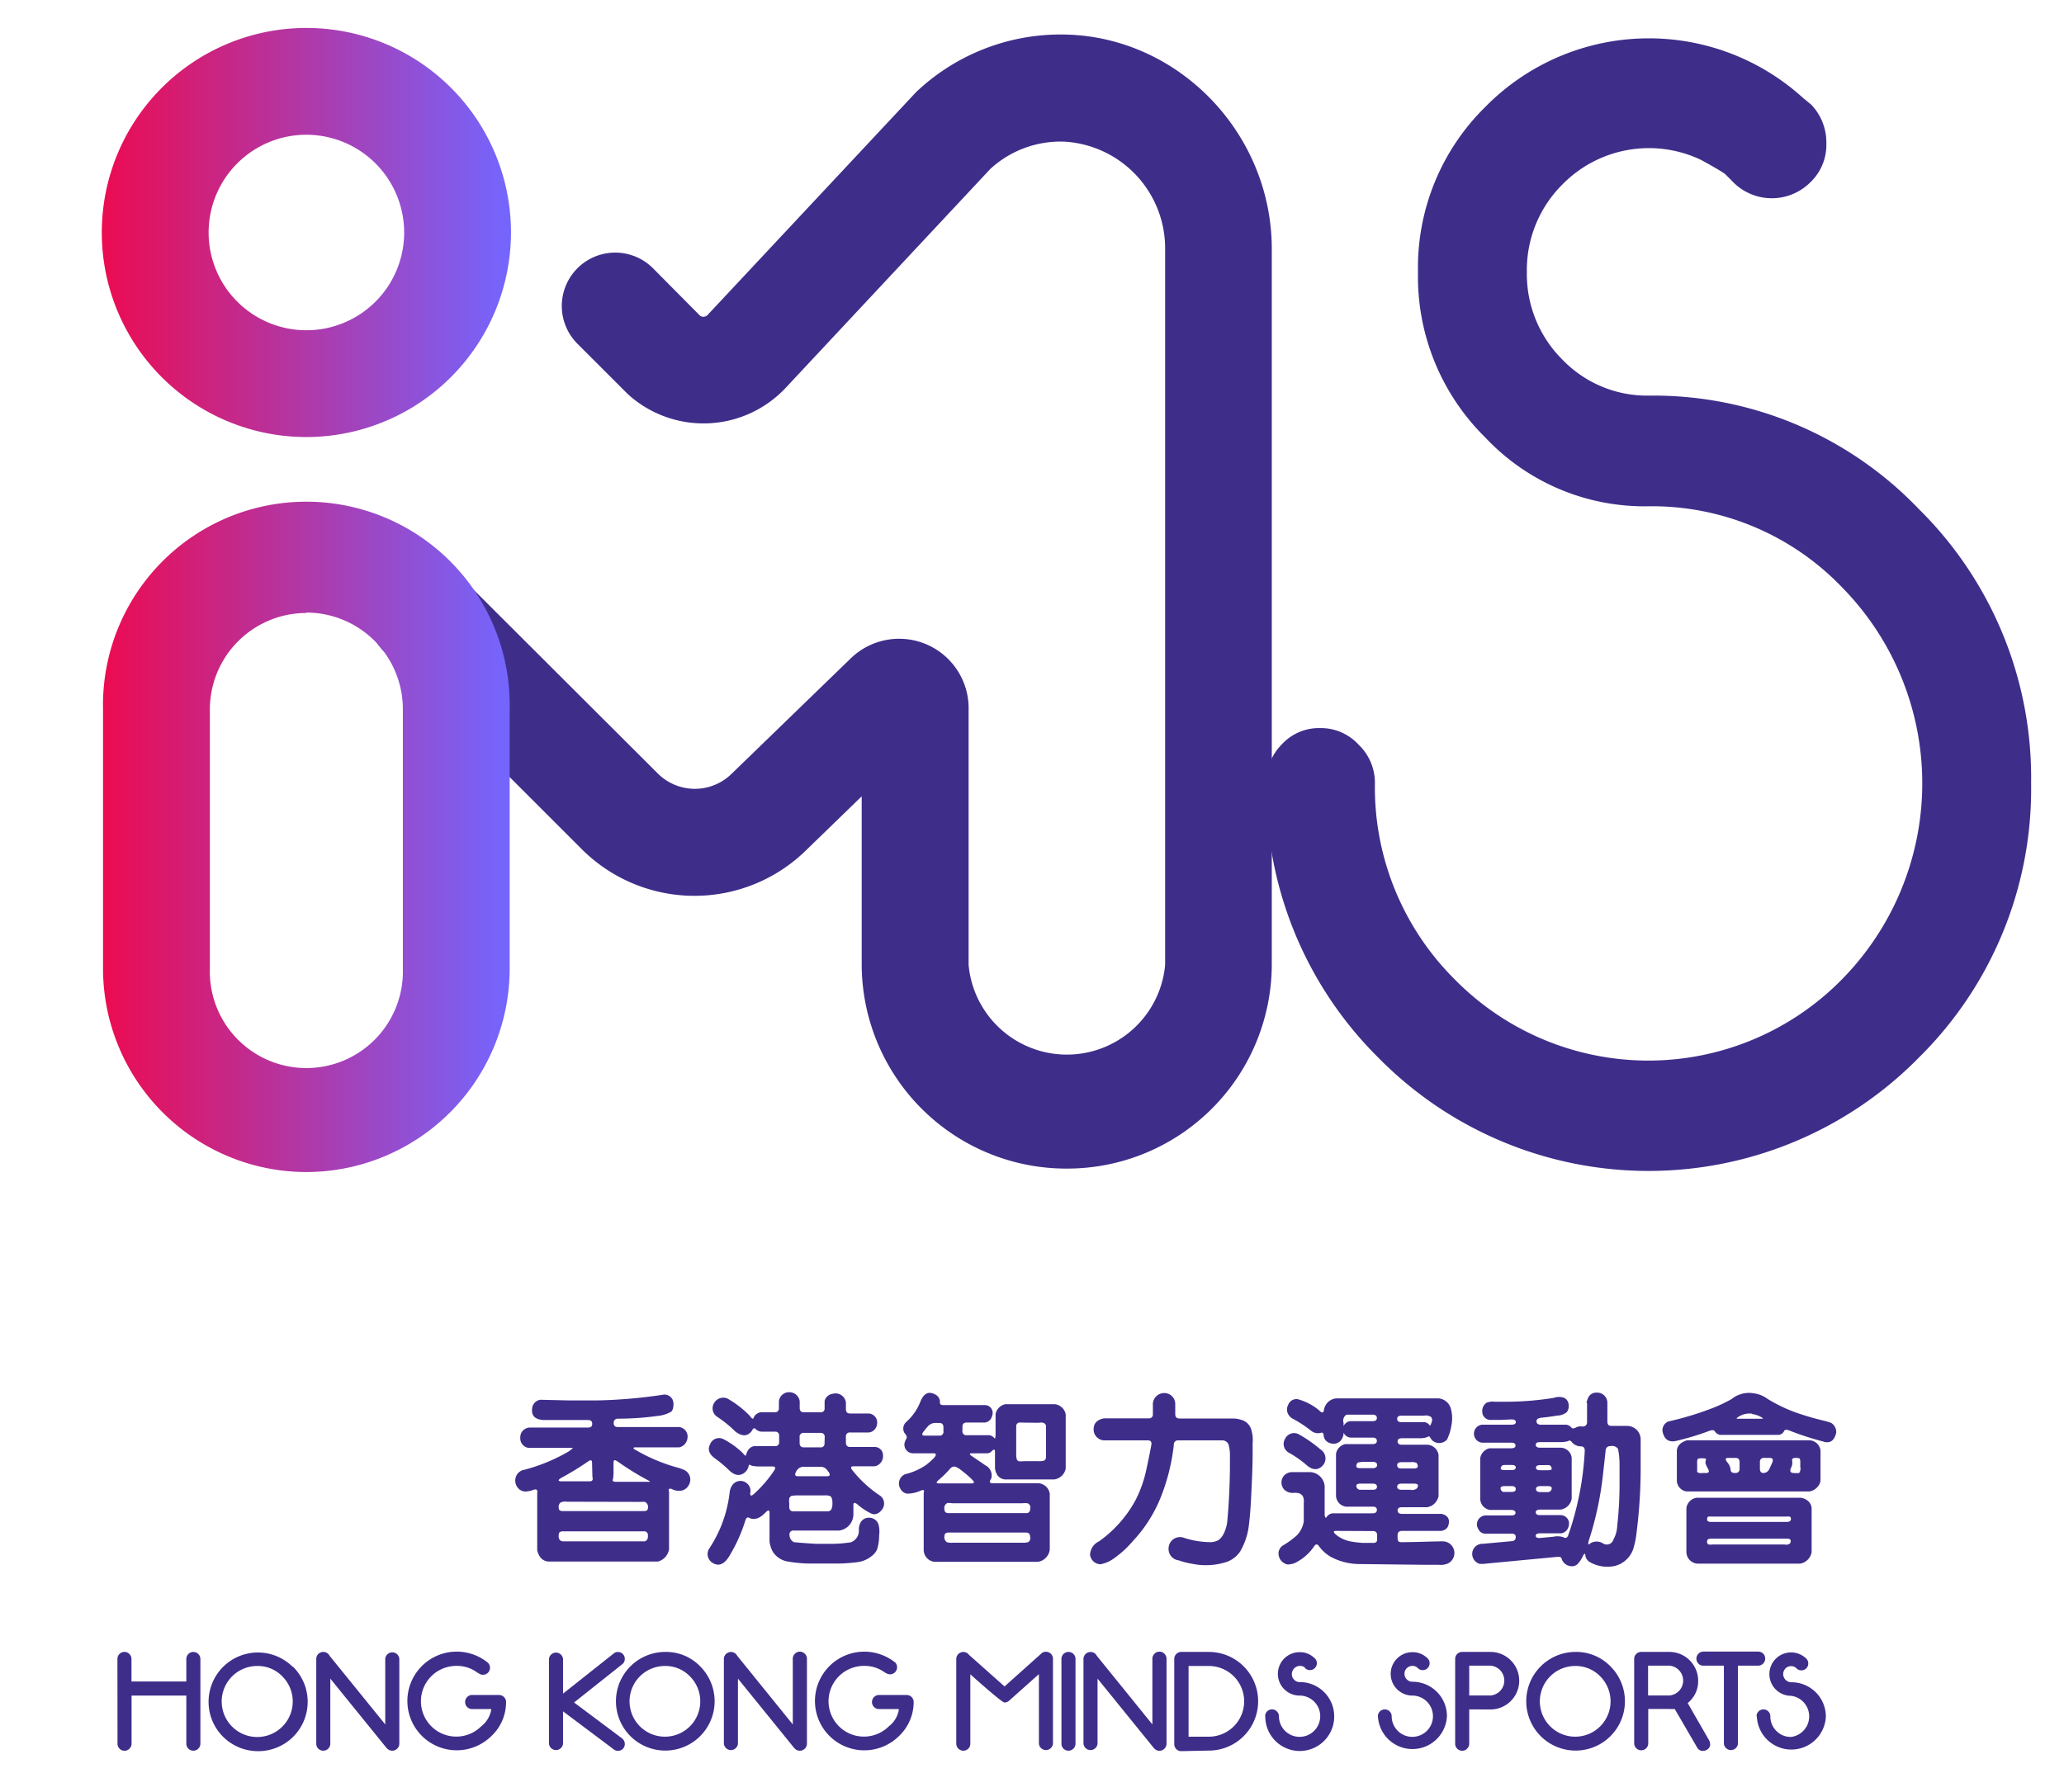 <?xml version="1.0" encoding="UTF-8"?>
<svg xmlns="http://www.w3.org/2000/svg" xmlns:xlink="http://www.w3.org/1999/xlink" viewBox="0 0 251 218">
  <defs>
    <style>.cls-1{fill:#3f2d8a;}.cls-2{fill:url(#linear-gradient);}.cls-3{fill:url(#linear-gradient-2);}</style>
    <linearGradient id="linear-gradient" x1="12.37" y1="28.28" x2="62.14" y2="28.28" gradientUnits="userSpaceOnUse">
      <stop offset="0" stop-color="#ec0b51"></stop>
      <stop offset="1" stop-color="#7366ff"></stop>
    </linearGradient>
    <linearGradient id="linear-gradient-2" x1="12.53" y1="102.04" x2="61.98" y2="102.04" xlink:href="#linear-gradient"></linearGradient>
  </defs>
  <g id="圖層_5" data-name="圖層 5">
    <path class="cls-1" d="M80.55,169.66a1.1,1.1,0,0,1,1.22.54,1.41,1.41,0,0,1,.11.86,1,1,0,0,1-.24.64,4.06,4.06,0,0,1-1.71.53,34.8,34.8,0,0,1-4.78.33.48.48,0,0,0-.52.53c0,.33.17.49.52.49H82.6a1.16,1.16,0,0,1,1,1.36,1.29,1.29,0,0,1-1,1.11H77.12c-.1.06-.09.13,0,.21a21.31,21.31,0,0,0,5.06,2.19,6.14,6.14,0,0,1,.86.28,1.3,1.3,0,0,1,.77,1.82,1.36,1.36,0,0,1-.75.71,1.75,1.75,0,0,1-1.37-.15c-.33-.1-.44,0-.33.38a.15.15,0,0,1,0,.13v6.84A1.86,1.86,0,0,1,80,189.94H66.72c-.71-.05-1.18-.5-1.39-1.37v-7c.07-.34-.07-.47-.43-.37a2.85,2.85,0,0,1-1.05.22A1.2,1.2,0,0,1,63,181a1.39,1.39,0,0,1-.21-1.5,1.31,1.31,0,0,1,1-.73,21.64,21.64,0,0,0,5.41-2.25c.31-.23.46-.37.45-.41a4.44,4.44,0,0,0-.58,0h-4.8a1.16,1.16,0,0,1-1-1.14,1.5,1.5,0,0,1,.1-.64,1.22,1.22,0,0,1,1-.69H71.5c.35,0,.52-.14.52-.45s-.17-.47-.52-.47H68.31c-.77,0-1.54,0-2.31,0-1-.1-1.38-.56-1.29-1.39a1.17,1.17,0,0,1,1-1.07l3.47.08H72.6A61.77,61.77,0,0,0,80.55,169.66Zm-11.62,13a1.23,1.23,0,0,0-.81.13.76.76,0,0,0-.17.64c0,.25.17.37.51.37h9.82c.34,0,.51-.12.51-.35a.68.68,0,0,0-.36-.77,5.46,5.46,0,0,0-.6,0Zm9.86,4.12a.45.45,0,0,0-.51-.52h-9.8c-.36,0-.53.13-.53.39-.06.48.09.76.45.83h10C78.68,187.4,78.82,187.17,78.79,186.77ZM72,177.91c0-.34-.17-.38-.52-.12a35.33,35.33,0,0,1-3.28,2c-.35.23-.34.36,0,.39H71.7c.34,0,.45-.18.34-.54a.59.59,0,0,0,0-.13Zm3.15-.1c-.36-.29-.54-.26-.54.08v1a5.59,5.59,0,0,1-.06,1c-.12.23,0,.35.34.35h3.54l.58,0s0,0,0-.08A33.34,33.34,0,0,1,75.17,177.81Z"></path>
    <path class="cls-1" d="M101.28,169.53a1.27,1.27,0,0,1,1.59,1.05v.82c0,.36.17.53.51.53h2.27a1.09,1.09,0,0,1,1,1.31,1.13,1.13,0,0,1-1,1H103.4a.46.46,0,0,0-.53.52v.7q0,.54.51.54h3a1,1,0,0,1,1,1,1.25,1.25,0,0,1-1,1.35h-2.58c-.35,0-.4.17-.12.51a14.57,14.57,0,0,0,3.25,3,1.19,1.19,0,0,1,.43,1.61c-.44.68-1,.88-1.52.57a7,7,0,0,1-1.5-1c-.37-.32-.56-.3-.56,0v1.24a2,2,0,0,1-1.75,1.89H96.52a.45.45,0,0,0-.51.51,1,1,0,0,0,.53.9c.71.07,1.61.14,2.71.2h2c.88,0,1.62-.1,2.2-.18a1.49,1.49,0,0,0,1-1.39,1.87,1.87,0,0,1,.19-1,1.13,1.13,0,0,1,1.1-.6,1.17,1.17,0,0,1,1.09.81,3.28,3.28,0,0,1,.08,1.33,5.52,5.52,0,0,1-.25,1.71,2,2,0,0,1-.67.82,3.4,3.4,0,0,1-1.71.73,22.12,22.12,0,0,1-2.25.17h-3.6a16.62,16.62,0,0,1-2.81-.28,2.69,2.69,0,0,1-1.63-1.14,3.53,3.53,0,0,1-.41-1.26V184c0-.36-.17-.37-.51,0-.67.68-1.3.91-1.89.66-.24-.17-.42-.08-.53.26A19.41,19.41,0,0,1,88.85,189c-.7,1.3-1.48,1.64-2.33,1a1.24,1.24,0,0,1-.24-1.69,15.48,15.48,0,0,0,2.46-6.86,1.82,1.82,0,0,1,.35-.85,1.2,1.2,0,0,1,1.71-.2,1.16,1.16,0,0,1,.43,1.22c0,.36.14.38.49.07a15.65,15.65,0,0,0,2.42-2.81c.22-.34.15-.51-.19-.51H92.41a4.4,4.4,0,0,1-1-.09c-.24-.16-.36-.14-.36,0a1.38,1.38,0,0,1-.75,1c-.53.27-1.1.1-1.7-.51a15.24,15.24,0,0,0-1.71-1.42c-.67-.51-.85-1.07-.54-1.67a1.17,1.17,0,0,1,1.65-.62,10.05,10.05,0,0,1,2.32,1.67c.27.36.41.42.43.17.18-.62.53-.95,1-1h2.48a.46.46,0,0,0,.52-.51v-.73a.46.46,0,0,0-.52-.52H92.58a1.16,1.16,0,0,1-.69-.32c-.14-.18-.3-.11-.47.24q-.77,1-2,.06a14.14,14.14,0,0,0-2.25-1.82,1.23,1.23,0,0,1-.28-1.72,1.27,1.27,0,0,1,1.61-.45,12.34,12.34,0,0,1,2.66,2.06c.26.36.41.46.47.3a1.09,1.09,0,0,1,.92-.71h1.65a.46.46,0,0,0,.52-.51v-.81a1.24,1.24,0,0,1,1.3-1.12,1.27,1.27,0,0,1,1.23,1.09v.82c0,.36.17.53.51.53h2a.45.45,0,0,0,.52-.51v-.88A1.18,1.18,0,0,1,101.28,169.53Zm-5,12.41a.61.61,0,0,0-.3.3,2.2,2.2,0,0,0,0,.6v.45q0,.54.51.54h4.22a.51.51,0,0,0,.41-.28,1.73,1.73,0,0,0,.11-.69,1.69,1.69,0,0,0-.11-.7A.4.4,0,0,0,101,182a1.43,1.43,0,0,0-.68-.11H96.91A4.7,4.7,0,0,0,96.33,181.94Zm4.42-2.95a1,1,0,0,0-.86-.58H97.68a1,1,0,0,0-.86.58c-.21.38-.15.57.2.57h3.58Q101.11,179.56,100.75,179Zm-.41-4.18a.46.46,0,0,0-.52-.52h-2a.46.46,0,0,0-.53.52v.7q0,.54.51.54h2a.45.45,0,0,0,.52-.51Z"></path>
    <path class="cls-1" d="M111.88,170.61c.41-1.1,1-1.45,1.84-1a1,1,0,0,1,.58,1c0,.2.13.3.47.3h5.08a.92.92,0,0,1,.77.53,1,1,0,0,1,0,.86,1,1,0,0,1-.84.73h-2.21c-.36,0-.53.17-.53.51v.5a.46.46,0,0,0,.51.53h2.7a.92.92,0,0,1,.64.32.35.35,0,0,0,.11.09,1.78,1.78,0,0,0,.07-.56V172a1.51,1.51,0,0,1,1.2-1.2h6a1.52,1.52,0,0,1,1.33,1.24v6.58a1.64,1.64,0,0,1-1.4,1.33h-6a1.3,1.3,0,0,1-.86-.45,1.93,1.93,0,0,1-.34-.9v-2q0-.54-.48,0a.91.91,0,0,1-.4.17h-1.91c-.36,0-.35.12,0,.36.53.36,1.07.72,1.61,1.1a1.36,1.36,0,0,1,.71,1.65c-.25.35-.2.53.15.53h5.57a1.5,1.5,0,0,1,1.41,1.27v6.81a1.71,1.71,0,0,1-1.43,1.48H113.64a1.47,1.47,0,0,1-1.31-1.41v-6.84l0-.13c.11-.34,0-.43-.36-.28a4,4,0,0,1-1.65.37,1.07,1.07,0,0,1-.8-.56,1.23,1.23,0,0,1,.54-1.8,7.61,7.61,0,0,0,2.57-1.14,8.07,8.07,0,0,0,1-.9c.27-.34.23-.51-.11-.51H111a1.05,1.05,0,0,1-1-1.24,1.92,1.92,0,0,1,.2-.5c.14-.17.07-.42-.22-.75a1.07,1.07,0,0,1,.24-1.33A6.53,6.53,0,0,0,111.88,170.61Zm2.85,3c0-.35-.17-.53-.49-.53h-.54a1.22,1.22,0,0,0-.94.51,5,5,0,0,0-.41.5c-.29.35-.26.53.09.53h1.77a.45.45,0,0,0,.52-.51Zm1.84,5c-.4-.3-.72-.29-1,0a12.77,12.77,0,0,1-1.4,1.39c-.35.29-.35.43,0,.43h4c.34,0,.36-.17,0-.51C117.68,179.44,117.13,179,116.57,178.58Zm8.7,8.34c0-.36-.16-.54-.49-.54h-9.39c-.35,0-.53.13-.53.39a.74.74,0,0,0,.3.79,2,2,0,0,0,.64.06h8.53a2.43,2.43,0,0,0,.73-.08A.6.6,0,0,0,125.27,186.92Zm-10.11-4.1a.66.66,0,0,0-.3.77c0,.29.17.43.51.43h9.39a.45.45,0,0,0,.51-.51.54.54,0,0,0-.3-.69,3,3,0,0,0-.66,0h-8.49A3,3,0,0,0,115.16,182.82Zm9.3-9.81a3.38,3.38,0,0,0-.58,0,.46.46,0,0,0-.3.36v3.43a2.08,2.08,0,0,0,.09.73.65.65,0,0,0,.19.17,2.71,2.71,0,0,0,.64,0h1.76a2.18,2.18,0,0,0,.73-.08.5.5,0,0,0,.21-.34V174a6.14,6.14,0,0,0,0-.62c-.11-.3-.41-.41-.9-.32Z"></path>
    <path class="cls-1" d="M140.2,170.73a1.38,1.38,0,0,1,1.86-1.2,1.32,1.32,0,0,1,.86,1.23V172c0,.36.17.54.52.54h6.68a3.74,3.74,0,0,1,.86.17,1.74,1.74,0,0,1,1.24,1.41,3.72,3.72,0,0,1,.11,1.37v1.12c0,1.83-.09,3.58-.17,5.25-.07,1.5-.16,2.64-.26,3.43a8.26,8.26,0,0,1-1.09,3.43,3.34,3.34,0,0,1-1.57,1.24,8.12,8.12,0,0,1-4.2.26,9.27,9.27,0,0,1-1.71-.43,1.39,1.39,0,0,1-1.22-1.29,1.49,1.49,0,0,1,.19-.85,1.4,1.4,0,0,1,1.74-.58,10.62,10.62,0,0,0,3.3.51,2.16,2.16,0,0,0,.85-.26,2.12,2.12,0,0,0,.65-.83,4.49,4.49,0,0,0,.43-1.72q.25-2.7.3-6.06V177a4.51,4.51,0,0,0-.18-1.33.81.81,0,0,0-.7-.47h-5.38a.49.49,0,0,0-.56.52A24.31,24.31,0,0,1,141,182.5a17.11,17.11,0,0,1-3.28,5,12.32,12.32,0,0,1-2.18,2,4.12,4.12,0,0,1-1.72.77,1.32,1.32,0,0,1-1.26-1.16,1.88,1.88,0,0,1,1.09-1.63,14.74,14.74,0,0,0,4.46-5.05,14.91,14.91,0,0,0,1.24-3.43c.24-1.1.47-2.2.67-3.28.05-.35-.09-.52-.43-.52h-5.34A1.33,1.33,0,0,1,133,174c-.06-.82.36-1.31,1.26-1.48h5.43a.46.46,0,0,0,.51-.52Z"></path>
    <path class="cls-1" d="M161,171.53a1.67,1.67,0,0,1,1.48-1.44h12.48a1.72,1.72,0,0,1,1.45,1.16,4.33,4.33,0,0,1,.09,2.14,5.68,5.68,0,0,1-.54,1.72,1.28,1.28,0,0,1-1.69.17,1.81,1.81,0,0,1-.34-.41q-.09-.26-.39-.06a2.77,2.77,0,0,1-.94.13h-2.1c-.36,0-.54.12-.54.38s.17.41.52.41h3.17a1.49,1.49,0,0,1,1.29,1.2V182a1.8,1.8,0,0,1-.9,1.18l-.45.15h-3.09c-.36,0-.54.12-.54.38s.17.43.52.43h4.84c.64.16.94.52.88,1.07s-.29.86-.9,1h-4.8c-.36,0-.54.17-.54.52v.34c0,.34.09.51.43.51,1.64,0,3.3-.08,5-.1a1.42,1.42,0,0,1,.67,2.7,2.27,2.27,0,0,1-1.12.15H173l-7.76-.09a7.42,7.42,0,0,1-3.45-.9,4.78,4.78,0,0,1-1.37-1.24c-.22-.33-.42-.32-.62,0a6,6,0,0,1-2,1.84,2.25,2.25,0,0,1-1.25.35,1.4,1.4,0,0,1-.83-.56,1.45,1.45,0,0,1-.24-.9,1.21,1.21,0,0,1,.49-.82,10.94,10.94,0,0,0,1.72-1.24,3.18,3.18,0,0,0,.86-1.71v-2.28c.08-.85-.31-1.25-1.18-1.2a1.46,1.46,0,0,1-1.2-.4,1.28,1.28,0,0,1,0-1.72,1.38,1.38,0,0,1,.94-.4h2.27a1.88,1.88,0,0,1,1.71,1.67v3.56c.06.32.14.4.24.23a1,1,0,0,1,.73-.45h4.86c.35,0,.52-.13.52-.41s-.17-.4-.52-.4h-3.25a1.39,1.39,0,0,1-1.2-1.33v-5.1a1.46,1.46,0,0,1,1.13-1.18h3.32c.35,0,.52-.13.52-.39s-.17-.4-.52-.4h-2.61a1,1,0,0,1,0-2h2.61c.35,0,.52-.12.52-.38s-.17-.41-.52-.41h-2.52c-.35,0-.56,0-.65,0a.85.85,0,0,0-.36,1v1.33a1.57,1.57,0,0,1-.37.85,1.18,1.18,0,0,1-1.28.28,1.06,1.06,0,0,1-.77-.88c0-.34-.15-.46-.37-.36a1.34,1.34,0,0,1-1.18-.28,14.78,14.78,0,0,0-2.14-1.41,1.34,1.34,0,0,1-.69-.73,1.17,1.17,0,0,1,.07-1,1.06,1.06,0,0,1,1.16-.68,6.93,6.93,0,0,1,2.59,1.35C160.76,171.91,160.94,171.87,161,171.53ZM156.28,175a1.21,1.21,0,0,1,1.72-.51,16.39,16.39,0,0,1,2.57,1.8,1.3,1.3,0,0,1,.58,1.43,1.42,1.42,0,0,1-.6.8c-.53.33-1.1.2-1.72-.37a13.08,13.08,0,0,0-2.14-1.48A1.21,1.21,0,0,1,156.28,175Zm6.32,11.21h-.12c-.36,0-.37.14,0,.47a4,4,0,0,0,1.71.8,12.28,12.28,0,0,0,1.56.19h1.14l.13,0q.51,0,.45-.54v-.38a.46.46,0,0,0-.52-.52Zm2.6-8.36a.55.55,0,0,0-.26.47c0,.18.16.26.49.26h1.5c.35,0,.53-.13.54-.38s-.19-.39-.54-.39h-1.09A2.71,2.71,0,0,0,165.2,177.89Zm2.25,3c0-.26-.17-.39-.52-.39h-1.47c-.35,0-.52.09-.52.26a.5.5,0,0,0,.41.49h1.58C167.28,181.21,167.45,181.09,167.45,180.85Zm6.51-8.53a1,1,0,0,0-.75-.13h-2.76q-.54,0-.54.39c0,.27.17.4.52.4h2.78a.92.92,0,0,1,.65.39c0,.12.12,0,.23-.36A.6.6,0,0,0,174,172.32Zm-1.69,5.62a1.44,1.44,0,0,0-.77-.09h-1.05q-.54,0-.54.36c0,.28.17.41.52.41h1.5c.34,0,.51-.11.49-.32A1.08,1.08,0,0,0,172.27,177.94Zm.17,2.76q0-.24-.51-.24h-1.48c-.36,0-.54.13-.54.37s.17.38.52.38h1.07a.93.93,0,0,0,.83-.19A.91.91,0,0,0,172.44,180.7Z"></path>
    <path class="cls-1" d="M192.94,170.61c.2-1,.74-1.35,1.61-1.18a1.24,1.24,0,0,1,.92,1.18v2.29c0,.36.15.54.49.54h1.89a1.65,1.65,0,0,1,1.67,1.6v3.22a63.32,63.32,0,0,1-.54,8.48,10.27,10.27,0,0,1-.38,1.72,3.2,3.2,0,0,1-2.17,2,4.29,4.29,0,0,1-3.08-.45,1.12,1.12,0,0,1-.56-.81c0-.15,0-.21-.11-.2a1,1,0,0,0-.23.37,3.91,3.91,0,0,1-.58.85,1,1,0,0,1-.86.28,1.31,1.31,0,0,1-1.11-.92c0-.17-.22-.24-.56-.21l-8.74.83a2.48,2.48,0,0,1-.73,0,1.27,1.27,0,0,1-.8-1.5,1.24,1.24,0,0,1,1.25-.92l3.49-.32c.34,0,.52-.21.52-.5s-.18-.42-.52-.42h-3.19c-.5,0-.82-.34-1-.93a1.1,1.1,0,0,1,.95-1.28h3.21c.34,0,.52-.11.52-.32s-.18-.35-.52-.35h-2.59a1.4,1.4,0,0,1-1.18-1.3v-5a1.47,1.47,0,0,1,1.13-1.2h2.64c.34,0,.52-.11.52-.34s-.18-.34-.52-.34h-3.54a1.1,1.1,0,0,1,0-2.19h3.58c.34,0,.52-.11.52-.32s-.18-.32-.52-.32l-1.41.06h-1.2a1,1,0,0,1-.95-.92,1.24,1.24,0,0,1,.5-1.16,1.85,1.85,0,0,1,1-.13h1.35a36.89,36.89,0,0,0,5.83-.47,1.89,1.89,0,0,1,1.29,0,1,1,0,0,1,.53.82,1.26,1.26,0,0,1-.21.9,1.82,1.82,0,0,1-1.16.43c-.63.11-1.31.2-2,.27-.36.05-.54.19-.54.43s.17.41.51.41h3.09a1,1,0,0,1,.64.34c.1.17.32.15.67-.06a1.58,1.58,0,0,1,.68-.06.5.5,0,0,0,.56-.52v-2.31Zm-8.61,10.52c0-.24-.17-.37-.5-.37H183c-.35,0-.52.09-.52.26a.48.48,0,0,0,.32.45c.33,0,.66,0,1,0S184.33,181.37,184.33,181.13Zm-1.55-2.92a.46.46,0,0,0-.28.41c0,.13.17.19.52.19h.79c.34,0,.52-.1.52-.32s-.2-.3-.54-.3h-.41A5.46,5.46,0,0,0,182.78,178.21Zm8.38-2.78c-.14-.22-.31-.26-.49-.13a3.35,3.35,0,0,1-1,.11h-2.37c-.36,0-.54.1-.54.32s.17.36.51.36h2.58a1.39,1.39,0,0,1,1.28,1.2v5a1.61,1.61,0,0,1-1.35,1.33h-2.48q-.54,0-.54.33c0,.22.17.34.51.34h2.6a1.05,1.05,0,0,1,.9.73,1.24,1.24,0,0,1-.09.85,1.06,1.06,0,0,1-.79.63h-2.59q-.54,0-.54.3t.51.27l1.63-.15a2.27,2.27,0,0,1,1.25.07c.25.16.45.06.57-.28a36.66,36.66,0,0,0,2-10.24c0-.36-.14-.54-.47-.54A1.46,1.46,0,0,1,191.16,175.43Zm-2.76,2.78a6.14,6.14,0,0,0-.62,0h-.45q-.54,0-.54.3c0,.22.17.32.51.32h.88c.35,0,.52-.05.52-.15A.46.46,0,0,0,188.4,178.21Zm.3,2.77c0-.14-.17-.22-.5-.22h-.87c-.36,0-.54.12-.54.35s.17.38.51.38h1A.48.48,0,0,0,188.7,181Zm8.06-4.76a.91.91,0,0,0-.93-.32.52.52,0,0,0-.57.51c-.12,1.12-.24,2.23-.37,3.35a39.91,39.91,0,0,1-1.65,7.54,1.49,1.49,0,0,0-.09.56.34.34,0,0,0,.26-.15,1.47,1.47,0,0,1,1.5,0,.84.84,0,0,0,1.29-.43,3.82,3.82,0,0,0,.47-1.71,44.81,44.81,0,0,0,.28-5.17v-2.31A9,9,0,0,0,196.76,176.22Z"></path>
    <path class="cls-1" d="M210.57,170.18a3.36,3.36,0,0,1,2.68-.71,3.61,3.61,0,0,1,1.71.69,18.9,18.9,0,0,0,3.43,1.65c1.09.38,2.23.72,3.43,1a7.56,7.56,0,0,1,.86.26,1.3,1.3,0,0,1,.62,1.18c-.22,1-.77,1.39-1.65,1.07a35,35,0,0,1-4-1.3c-.36-.15-.58-.13-.67,0a.81.81,0,0,1-.68.51h-7.12a.94.94,0,0,1-.64-.43q-.15-.25-.66-.06a32.74,32.74,0,0,1-4.12,1.24c-.87.17-1.4-.23-1.59-1.22a1.16,1.16,0,0,1,.71-1.16,37.92,37.92,0,0,0,5.15-1.54A18.5,18.5,0,0,0,210.57,170.18Zm-6.65,6.26c.06-.62.47-1,1.23-1.25h14.93a1.42,1.42,0,0,1,1.31,1.22v3.67a1.38,1.38,0,0,1-.36.77,1.59,1.59,0,0,1-1,.56H205.1a1.36,1.36,0,0,1-1.18-1.31Zm2.4,5.74H219a1.67,1.67,0,0,1,.81.34,1.28,1.28,0,0,1,.5.92v5.34a1.7,1.7,0,0,1-1.4,1.41H206.39a1.44,1.44,0,0,1-1.31-1.37v-5.38A1.46,1.46,0,0,1,206.32,182.18Zm.73-4.8a1.43,1.43,0,0,0-.58.06,1.14,1.14,0,0,0-.08.58c0,.36,0,.71,0,1q.14.21.66.15h.43c.35,0,.42-.18.22-.53a3.06,3.06,0,0,1-.3-.67,1.44,1.44,0,0,1,.06-.43C207.54,177.45,207.4,177.38,207.05,177.38Zm10.72,10.05c0-.19-.17-.28-.52-.28h-9.1c-.36,0-.54.09-.54.28a.37.37,0,0,0,.15.43,2.16,2.16,0,0,0,.58,0H217a.8.8,0,0,0,.69-.13A1.08,1.08,0,0,0,217.77,187.43Zm0-2.57a.3.3,0,0,0-.13-.39,4.7,4.7,0,0,0-.58,0h-8.79a3.91,3.91,0,0,0-.55,0,.41.41,0,0,0-.11.39c0,.17.17.26.51.26h9.13C217.6,185.12,217.77,185,217.77,184.86Zm-6.22-7c0-.35-.16-.53-.49-.53h-.9c-.34,0-.39.17-.13.51a1.64,1.64,0,0,1,.43.92c0,.28.19.41.54.41s.55-.17.55-.51Zm1.52-5.91a2.47,2.47,0,0,0-1.86.53s0,.06,0,.09l.56,0h2l.58,0s.06-.06,0-.09A2.85,2.85,0,0,0,213.07,172Zm2.47,5.91c.13-.35,0-.53-.32-.53h-.67a.46.46,0,0,0-.53.51v.8c0,.35.14.53.43.53a.83.83,0,0,0,.73-.51Zm3.34-.45a1.36,1.36,0,0,0-.53-.08c-.32,0-.45.11-.41.34a1.36,1.36,0,0,1-.17.94c-.13.38,0,.56.36.56a5.4,5.4,0,0,0,.65,0,.87.87,0,0,0,.15-.75V178A1.54,1.54,0,0,0,218.88,177.46Z"></path>
    <path class="cls-1" d="M14.28,201.78a.82.82,0,0,1,.25-.6.8.8,0,0,1,.6-.25.79.79,0,0,1,.6.25.83.83,0,0,1,.26.6v2.75h6.67v-2.75a.86.86,0,0,1,.25-.6.86.86,0,0,1,1.46.6V212.1a.86.86,0,0,1-1.46.6.86.86,0,0,1-.25-.6v-5.86H16v5.86a.83.83,0,0,1-.26.6.79.79,0,0,1-.6.25.8.8,0,0,1-.6-.25.82.82,0,0,1-.25-.6Z"></path>
    <path class="cls-1" d="M35.59,202.69A6,6,0,0,1,31.33,213a6,6,0,1,1,4.26-10.26Zm-4.26-.05a4.32,4.32,0,1,0,3,1.26A4.14,4.14,0,0,0,31.33,202.64Z"></path>
    <path class="cls-1" d="M40.17,204.18v7.92a.86.86,0,0,1-1.46.6.86.86,0,0,1-.25-.6V201.78a.86.86,0,0,1,.25-.6.86.86,0,0,1,1.21,0,.69.69,0,0,1,.16.22l6.77,8.35v-8a.86.86,0,0,1,1.71,0V212.1a.86.86,0,0,1-1.46.6l-.07-.06Z"></path>
    <path class="cls-1" d="M58.12,203.5h0a4.09,4.09,0,0,0-2.59-.87,4.3,4.3,0,1,0,3,7.34A3.23,3.23,0,0,0,59.73,208a.49.49,0,0,0,0-.12H57.33a.86.86,0,0,1,0-1.71h3.36a.85.85,0,0,1,.85.86,5.63,5.63,0,0,1-1.77,4.12,6,6,0,1,1-.43-8.9h0l0,0a.86.86,0,0,1,0,1.21.86.86,0,0,1-1.21,0Z"></path>
    <path class="cls-1" d="M68.47,208.16v3.94a.86.86,0,0,1-1.71,0V201.78a.86.86,0,0,1,1.71,0V206l6.1-4.83a.76.76,0,0,1,.58-.23.82.82,0,0,1,.59.24.84.84,0,0,1,.24.59.81.81,0,0,1-.24.6l-.14.11-5.79,4.6,5.84,4.37.09.08a.82.82,0,0,1,.24.59.81.81,0,0,1-.24.6.82.82,0,0,1-.59.24.8.8,0,0,1-.57-.22Z"></path>
    <path class="cls-1" d="M85.15,202.69a6,6,0,1,1-4.25-1.76A5.76,5.76,0,0,1,85.15,202.69Zm-4.25-.05a4.3,4.3,0,1,0,3,1.26A4.12,4.12,0,0,0,80.9,202.64Z"></path>
    <path class="cls-1" d="M89.74,204.18v7.92a.86.86,0,0,1-1.71,0V201.78a.86.86,0,0,1,1.46-.6.69.69,0,0,1,.16.22l6.76,8.35v-8a.83.83,0,0,1,.26-.6.84.84,0,0,1,1.2,0,.83.83,0,0,1,.26.6V212.1a.83.83,0,0,1-.26.6.85.85,0,0,1-1.2,0l-.07-.06Z"></path>
    <path class="cls-1" d="M107.69,203.5h0a4.11,4.11,0,0,0-2.59-.87,4.3,4.3,0,1,0,3,7.34A3.2,3.2,0,0,0,109.3,208s0-.08,0-.12H106.9a.82.82,0,0,1-.61-.25.86.86,0,0,1,0-1.21.82.82,0,0,1,.61-.25h3.35a.82.82,0,0,1,.61.25.86.86,0,0,1,.25.61,5.71,5.71,0,0,1-1.77,4.12,6,6,0,1,1-.44-8.9h0l0,0a.86.86,0,0,1-1.21,1.21Z"></path>
    <path class="cls-1" d="M118,203.66v8.44a.86.86,0,0,1-.25.6.86.86,0,0,1-1.46-.6V201.78a.86.86,0,0,1,1.46-.6l.07.09,4.34,3.86,4.47-4h0a.76.76,0,0,1,.56-.22.85.85,0,0,1,.86.85V212.1a.86.86,0,0,1-1.71,0v-8.47l-3.63,3.24a.83.83,0,0,1-.56.21Q121.85,207.08,118,203.66Z"></path>
    <path class="cls-1" d="M130.54,201.18a.82.82,0,0,1,.25.6V212.1a.86.86,0,0,1-1.46.6.86.86,0,0,1-.25-.6V201.78a.86.86,0,0,1,.25-.6.86.86,0,0,1,1.21,0Z"></path>
    <path class="cls-1" d="M133.47,204.18v7.92a.86.86,0,0,1-1.71,0V201.78a.86.86,0,0,1,1.46-.6.89.89,0,0,1,.16.22l6.76,8.35v-8a.83.83,0,0,1,.26-.6.79.79,0,0,1,.6-.25.8.8,0,0,1,.6.25.83.83,0,0,1,.26.6V212.1a.83.83,0,0,1-.26.6.8.8,0,0,1-.6.25.79.79,0,0,1-.6-.25l-.07-.06Z"></path>
    <path class="cls-1" d="M143.66,213a.82.82,0,0,1-.61-.25.86.86,0,0,1-.25-.6V201.78a.86.86,0,0,1,.25-.6.82.82,0,0,1,.61-.25H147a6,6,0,1,1,0,12ZM147,202.64h-2.46v8.6H147a4.3,4.3,0,0,0,0-8.6Z"></path>
    <path class="cls-1" d="M153.85,208.76a.81.81,0,0,1,.24-.59.79.79,0,0,1,.6-.25.79.79,0,0,1,.59.25.82.82,0,0,1,.25.59,2.51,2.51,0,1,0,2.51-2.52,2.64,2.64,0,1,1,0-5.28,2.51,2.51,0,0,1,1.76.67l.1.08a.84.84,0,0,1-.6,1.43.85.85,0,0,1-.6-.24l0-.06h0a.93.93,0,0,0-.6-.21,1,1,0,0,0-1,1,.9.9,0,0,0,.28.68.92.92,0,0,0,.68.29,4.17,4.17,0,0,1,4.19,4.19,4.19,4.19,0,1,1-8.38,0Z"></path>
    <path class="cls-1" d="M167.56,208.76a.84.84,0,0,1,1.68,0,2.51,2.51,0,1,0,2.52-2.52,2.64,2.64,0,1,1,0-5.28,2.55,2.55,0,0,1,1.76.67l.09.08a.84.84,0,0,1-1.19,1.19l-.06-.06h0a.91.91,0,0,0-.59-.21.94.94,0,0,0-.69.28.91.91,0,0,0-.28.68.9.9,0,0,0,.28.68.94.94,0,0,0,.69.29,4.18,4.18,0,0,1,4.19,4.19,4.2,4.2,0,0,1-8.39,0Z"></path>
    <path class="cls-1" d="M178.67,207.92v4.18a.83.83,0,0,1-.26.6.79.79,0,0,1-.6.25.85.85,0,0,1-.85-.85V201.78a.85.85,0,0,1,.85-.85h3.44a3.5,3.5,0,1,1,0,7Zm2.58-5.32h-2.58v3.63h2.58a1.82,1.82,0,0,0,0-3.63Z"></path>
    <path class="cls-1" d="M195.85,202.69a6,6,0,1,1-4.25-1.76A5.8,5.8,0,0,1,195.85,202.69Zm-4.25-.05a4.3,4.3,0,1,0,3,1.26A4.16,4.16,0,0,0,191.6,202.64Z"></path>
    <path class="cls-1" d="M203.66,207.87a4.48,4.48,0,0,1-.64,0h-2.58v4.18a.86.86,0,0,1-.25.6.86.86,0,0,1-1.46-.6V201.78a.85.85,0,0,1,.85-.85H203a3.5,3.5,0,0,1,3.51,3.49,3.35,3.35,0,0,1-1,2.48,3.08,3.08,0,0,1-.27.25l2.6,4.53a.78.78,0,0,1,.12.41.85.85,0,0,1,0,.23.81.81,0,0,1-.4.52.83.83,0,0,1-.41.12,1,1,0,0,1-.24,0,.81.81,0,0,1-.52-.4ZM203,202.6h-2.58v3.63H203a1.82,1.82,0,0,0,0-3.63Z"></path>
    <path class="cls-1" d="M211.35,202.6v9.5a.86.86,0,0,1-1.71,0v-9.5h-2.5a.79.79,0,0,1-.6-.25.86.86,0,0,1,.6-1.46h6.67a.86.86,0,0,1,.61.25.86.86,0,0,1-.61,1.46Z"></path>
    <path class="cls-1" d="M213.61,208.76a.84.84,0,0,1,1.68,0,2.47,2.47,0,0,0,.73,1.78,2.44,2.44,0,0,0,1.79.73,2.52,2.52,0,0,0,0-5,2.64,2.64,0,1,1,1.76-4.61l.09.08a.81.81,0,0,1,.24.59.83.83,0,0,1-.24.6.84.84,0,0,1-.59.24.81.81,0,0,1-.6-.24l-.06-.06h0a.91.91,0,0,0-.59-.21.94.94,0,0,0-.69.28,1,1,0,0,0-.28.68,1,1,0,0,0,1,1,4.18,4.18,0,0,1,4.19,4.19,4.2,4.2,0,0,1-8.39,0Z"></path>
    <path class="cls-1" d="M129.72,142.14a24.88,24.88,0,0,1-24.93-24.77V96.86l-6.66,6.46a19.39,19.39,0,0,1-27.35,0l-24.1-24.1A6.49,6.49,0,1,1,55.86,70L80,94.09a6.38,6.38,0,0,0,9,0l.07-.07,14.39-13.94a8.45,8.45,0,0,1,14.33,5.82v31.47a12,12,0,0,0,23.9,0V30.32a13,13,0,0,0-12.25-13.09,12.61,12.61,0,0,0-9,3.31L95.55,47.17a13.69,13.69,0,0,1-19,.95l-.35-.33-6-6a6.49,6.49,0,0,1,9.23-9.14l5.72,5.77a.71.71,0,0,0,.9-.11L111.4,11.21a25.52,25.52,0,0,1,18.44-7c13.69.45,24.82,12.14,24.82,26.07v87.05A24.88,24.88,0,0,1,129.72,142.14Z"></path>
    <path class="cls-2" d="M37.25,53.16A24.88,24.88,0,1,1,62.14,28.28,24.91,24.91,0,0,1,37.25,53.16Zm0-36.77a11.89,11.89,0,1,0,11.9,11.89A11.9,11.9,0,0,0,37.25,16.39Z"></path>
    <path class="cls-3" d="M37.25,142.56a24.76,24.76,0,0,1-24.72-24.73V86.25a24.73,24.73,0,1,1,49.45,0v31.58A24.76,24.76,0,0,1,37.25,142.56Zm0-68A11.74,11.74,0,0,0,25.52,86.25v31.58a11.74,11.74,0,1,0,23.47,0V86.25A11.74,11.74,0,0,0,37.25,74.51Z"></path>
    <path class="cls-1" d="M233.37,61.94A44.67,44.67,0,0,0,200.5,48.12,14.27,14.27,0,0,1,190,43.74a14.66,14.66,0,0,1-4.32-10.65A14.66,14.66,0,0,1,190,22.44a14.73,14.73,0,0,1,16.84-3c1,.54,2.66,1.48,2.94,1.73s1,1,1,1h0a6.63,6.63,0,0,0,9.38,0,6.29,6.29,0,0,0,1.94-4.74,6.62,6.62,0,0,0-1.85-4.71l-.9-.74-.13-.11A27.88,27.88,0,0,0,180.63,13a27.4,27.4,0,0,0-8.19,20.14,27.44,27.44,0,0,0,8.2,20.09,26.56,26.56,0,0,0,19.86,8.35A32,32,0,0,1,224,71.43a34,34,0,0,1,0,47.69,33,33,0,0,1-47.1,0,32.93,32.93,0,0,1-9.7-23.84,6.4,6.4,0,0,0-2-4.72,6.21,6.21,0,0,0-4.65-2,6.14,6.14,0,0,0-4.69,2A6.47,6.47,0,0,0,154,95.27a46,46,0,0,0,13.58,33.34,46.08,46.08,0,0,0,65.8,0A45.89,45.89,0,0,0,247,95.27,45.91,45.91,0,0,0,233.37,61.94Z"></path>
  </g>
</svg>
